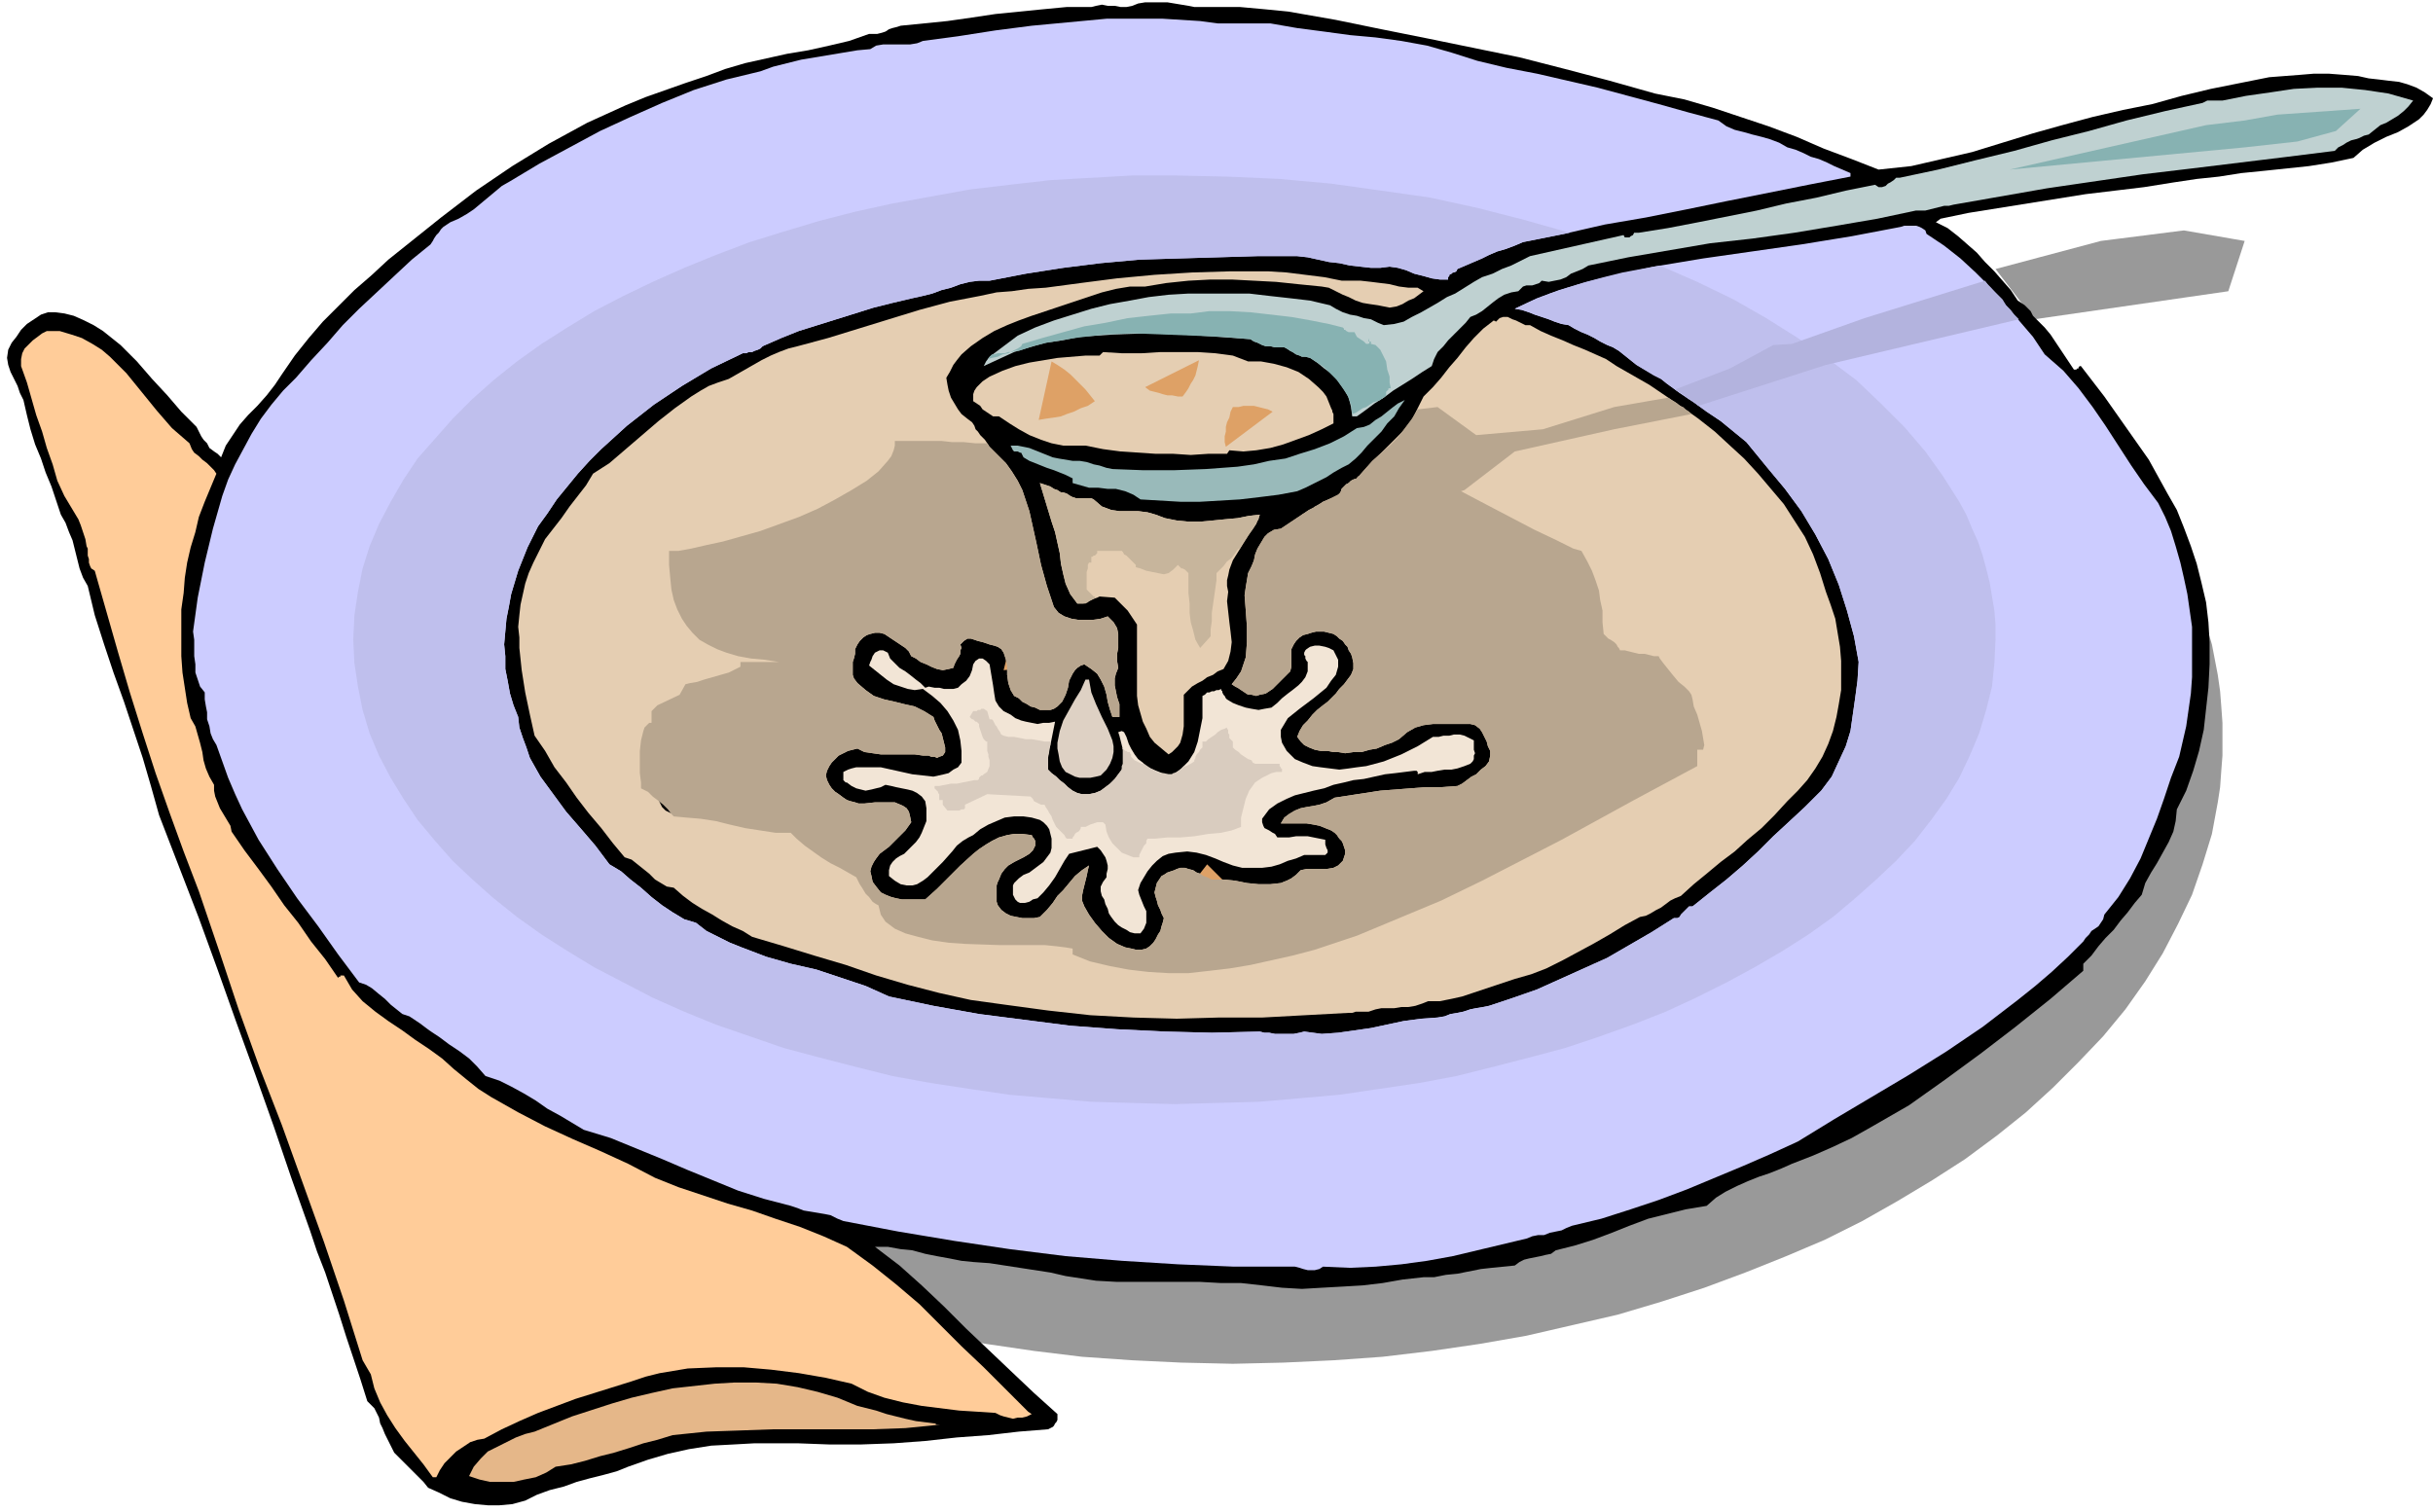 <svg xmlns="http://www.w3.org/2000/svg" width="6.929in" height="4.308in" fill-rule="evenodd" stroke-linecap="round" preserveAspectRatio="none" viewBox="0 0 2080 1293"><style>.pen1{stroke:none}.brush2{fill:#000}.brush6{fill:#e5ceb2}.brush8{fill:#f2e5d6}.brush12{fill:#e6e6e6}.brush13{fill:#7f7f7f}.brush14{fill:#ccb599}.brush15{fill:#d9ccbd}.brush16{fill:#87b2b2}.brush17{fill:#b8a68f}</style><path d="m1706 230 90-24 71-9 52 9-14 43-166 24-33-43zM1054 98h43l43 2 42 4 42 5 41 6 40 7 39 8 39 10 37 10 37 12 35 13 35 14 33 15 32 16 30 17 30 17 28 19 27 19 25 21 23 20 22 22 21 23 19 23 17 23 15 24 13 25 12 26 9 25 8 27 5 26 2 14 1 13 1 14v28l-1 13-1 14-2 13-5 27-8 26-9 26-12 25-13 25-15 24-17 24-19 23-21 22-22 22-23 21-25 20-27 20-28 18-30 18-30 17-32 16-33 14-35 14-35 13-37 12-37 11-39 9-39 9-40 7-41 6-42 5-42 3-43 2-43 1-44-1-42-2-43-3-41-5-41-6-40-7-40-9-38-9-38-11-36-12-35-13-35-14-33-14-32-16-31-17-29-18-28-18-27-20-25-20-24-21-22-22-20-22-19-23-17-24-15-24-13-25-12-25-9-26-8-26-5-27-2-13-1-14-1-13-1-14 1-14 1-14 1-13 2-14 5-26 8-27 9-25 12-26 13-25 15-24 17-23 19-23 20-23 22-22 24-20 25-21 27-19 28-19 29-17 31-17 32-16 33-15 35-14 35-13 36-12 38-10 38-10 40-8 40-7 41-6 41-5 43-4 42-2h44z" class="pen1" style="fill:#999"/><path d="m1102 10 40 7 39 8 40 8 39 8 39 8 39 10 38 10 39 11 25 5 24 7 24 8 24 8 24 9 23 10 24 9 23 9 28-3 26-6 26-6 26-8 26-8 25-7 26-7 26-6 25-5 25-7 25-6 25-5 25-5 26-2 12-1h13l13 1 12 1 9 2 9 1 8 1 9 1 7 2 8 3 7 4 7 5-2 5-3 5-3 4-4 4-9 6-9 5-10 4-10 5-10 6-8 7-19 4-19 3-19 2-19 2-20 2-19 3-19 2-20 3-25 4-25 3-25 3-25 4-25 4-25 4-25 4-24 5-4 3 10 5 9 7 8 7 8 7 7 8 8 8 7 8 7 8 2 3 2 3 2 3 3 2 3 2 3 3 2 2 2 4 5 5 5 5 5 6 4 6 4 6 4 6 4 6 4 6h2l1-1h1v-1l1-1h1l20 26 19 27 19 27 16 29 8 14 6 15 6 16 5 15 4 16 4 17 2 17 1 17v19l-1 20-2 18-2 18-4 18-5 17-6 17-8 16-1 10-2 9-4 9-5 9-5 9-5 8-5 9-3 10-6 7-6 8-6 7-6 8-7 7-6 7-6 8-7 7v6l-28 24-30 24-30 23-30 22-31 22-33 19-16 9-17 8-16 7-18 7-9 4-10 4-9 3-10 4-9 4-10 5-8 5-8 7-18 3-16 4-16 4-16 6-15 6-16 6-16 5-16 4-4 3-5 1-4 1-5 1-5 1-4 1-4 2-4 3-10 1-10 1-9 1-10 2-10 2-10 1-10 2h-9l-18 2-17 3-17 2-17 1-18 1-17 1-17-1-17-2-18-2h-17l-18-1h-71l-18-1-13-2-13-2-13-3-13-2-13-2-13-2-13-2-14-1-10-1-10-2-11-2-10-2-11-3-10-1-11-2h-11l21 16 19 17 19 18 19 19 19 18 20 19 19 18 20 18v5l-1 2-1 1-1 2-1 1-2 1-2 1-25 2-26 3-27 2-27 3-27 2-28 1h-27l-27-1h-37l-18 1-19 1-19 3-18 4-17 5-17 6-10 4-11 3-12 3-11 3-11 4-12 3-11 4-10 5-11 3-11 1h-10l-11-1-11-2-10-3-10-5-9-4-4-5-5-5-5-5-5-5-5-5-5-5-3-6-3-6-2-4-2-5-2-4-1-5-2-4-2-4-3-3-3-3-6-19-6-18-6-18-6-19-6-18-6-18-7-18-6-18-16-45-15-44-16-45-16-44-16-45-16-44-17-44-17-44-7-25-7-24-8-24-8-24-9-25-8-24-8-25-6-25-4-7-3-8-2-8-2-8-2-8-3-7-3-8-4-7-4-12-4-12-5-12-4-12-5-12-4-13-3-12-3-13-3-6-2-6-3-6-3-6-2-6-1-6 1-7 3-6 4-5 4-6 5-5 6-4 6-4 6-2h6l8 1 8 2 9 4 8 4 8 5 15 12 14 14 13 15 13 14 12 14 13 13 2 4 2 4 2 3 3 3 2 4 4 3 3 2 3 3 4-10 6-9 6-9 7-8 8-8 8-9 7-9 6-9 11-16 12-15 12-14 14-14 13-13 15-13 14-13 15-12 30-24 30-23 31-21 31-19 33-18 33-15 17-7 17-6 17-6 18-6 16-6 17-5 18-4 18-4 18-3 18-4 17-4 17-6h7l4-1 3-1 3-2 3-1 4-1 3-1 20-2 20-2 21-3 20-3 20-2 20-2 21-2h21l4-1 5-1 5 1h6l5 1h5l5-1 5-2 6-1h19l6 1 6 1 6 1 5 1h39l11 1 11 1 10 1 10 1z" class="pen1 brush2"/><path d="m162 379 2 5 2 3 4 3 3 3 4 3 3 3 3 3 2 3-5 12-5 12-5 13-3 13-4 13-3 13-2 13-1 13-2 14v40l1 14 2 13 2 13 3 13 4 7 2 7 2 7 2 8 1 7 2 7 3 7 4 7v5l1 5 2 5 2 5 3 5 3 5 3 5 1 5 11 16 12 16 11 15 11 16 12 15 11 16 12 15 11 16 1-1h1v-1h3l7 12 9 10 11 9 11 8 12 8 11 8 12 8 11 8 10 9 11 9 10 8 11 7 23 13 23 12 24 11 23 10 24 11 23 12 20 8 21 7 21 7 21 6 20 7 21 7 20 8 20 9 22 16 20 16 20 17 18 18 18 18 19 18 19 19 19 19 3 2-4 2-4 1h-4l-4 1-4-1-4-1-3-1-4-2-15-1-16-1-16-2-16-2-16-3-16-4-14-5-14-7-22-5-23-4-24-3-23-2h-24l-24 1-12 2-12 2-12 3-12 4-16 5-16 5-16 5-16 6-16 6-16 7-15 7-15 8-6 1-6 2-6 4-6 4-5 5-5 5-4 6-3 6h-3l-8-11-8-10-8-10-8-11-7-11-6-11-5-12-3-12-7-12-16-51-17-50-18-50-18-50-19-49-18-50-17-51-17-50-13-34-12-33-12-34-11-34-11-35-10-34-10-35-10-35-3-2-1-2-1-3v-3l-1-3v-6l-1-2-1-6-2-6-2-6-2-5-3-5-3-5-3-5-3-5-6-13-4-14-5-14-4-14-5-14-4-14-4-14-5-14v-6l1-5 2-4 3-3 4-4 4-3 4-3 4-2h11l10 3 9 3 9 5 8 5 7 6 7 7 7 7 13 16 13 16 13 15 15 13z" class="pen1" style="fill:#fc9"/><path d="m1086 20 23 4 23 3 22 3 22 2 22 3 22 4 21 6 22 7 25 6 26 5 26 6 26 6 26 7 26 7 25 7 26 7 7 5 7 3 8 2 7 2 8 2 7 2 8 3 7 4 7 2 7 3 6 3 7 2 7 3 6 3 7 3 7 3v3l-36 7-35 7-35 7-34 7-35 7-35 6-35 8-35 7-7 3-8 3-7 2-7 3-6 3-7 3-7 3-7 3-1 2-2 1h-1l-1 1-2 1v1l-1 1v2h-7l-7-1-7-2-8-2-7-3-7-2-7-1-8 1h-8l-9-1-9-1-9-2-9-1-9-2-9-2-9-1h-34l-34 1-34 1-33 1-33 3-32 4-32 5-31 6h-9l-8 1-8 2-8 3-8 2-8 3-8 2-9 2-17 4-16 4-16 5-16 5-16 5-16 5-15 6-16 7-2 2-2 1-3 1-2 1h-3l-2 1h-3l-2 1-25 12-25 15-24 16-23 18-11 10-11 10-10 10-10 11-9 11-9 11-8 12-8 11-9 18-8 20-3 10-3 10-2 11-2 10-1 11-1 11 1 10v11l2 10 2 11 3 10 4 10 1 9 3 9 3 8 3 9 9 16 11 15 11 15 13 15 12 14 12 16 10 6 8 7 9 7 9 8 9 7 9 6 10 6 10 3 9 7 10 5 10 5 10 4 21 8 21 6 22 5 21 7 21 7 20 9 38 8 39 7 39 5 39 5 40 3 41 2 40 1 41-1 4 1h4l5 1h16l5-1 4-1 15 2 14-1 14-2 14-2 14-3 14-3 15-2 14-1 6-1 5-2 6-1 5-1 6-2 5-1 6-1 5-1 21-7 20-7 20-9 20-9 20-9 19-11 19-11 19-12h3l2-1 1-2 2-2 2-2 1-1 2-2h3l15-12 14-11 14-12 13-12 13-13 13-12 14-13 14-14 9-12 6-13 6-13 4-13 2-14 2-14 2-15 1-16-4-22-6-22-7-22-9-22-11-21-12-20-14-19-15-18-9-11-9-11-11-9-11-9-12-8-11-8-12-8-11-8-5-4-6-3-5-3-5-3-5-3-5-4-5-4-5-4-5-3-5-2-6-3-5-3-6-3-5-2-6-3-5-3-6-1-6-2-5-2-6-2-6-2-5-2-6-2-6-1 19-9 19-7 20-6 20-5 41-9 42-7 42-6 42-6 43-7 42-8 3-1h10l3 1 2 1 3 2 1 3 15 10 14 11 13 12 13 13 12 14 12 14 12 14 10 15 16 14 13 15 12 16 11 16 11 17 11 17 11 16 12 16 6 12 5 12 4 13 4 14 3 13 3 14 2 14 2 14v43l-1 14-2 14-2 14-3 13-3 13-7 18-6 18-6 17-7 17-7 17-9 17-10 16-12 15-1 4-2 3-2 3-3 2-3 2-2 3-3 3-2 3-13 13-14 13-14 12-15 12-30 23-31 21-32 20-32 19-32 19-31 19-24 11-23 10-24 10-24 10-24 9-24 8-25 8-25 6-5 2-4 2-5 1-5 1-5 2h-5l-5 1-5 2-21 5-21 5-21 5-22 4-22 3-22 2-22 1-23-1-3 2-4 1h-6l-4-1-3-1-4-1h-52l-48-2-48-3-48-4-48-6-47-7-48-8-47-9-5-2-6-3-5-1-6-1-6-1-6-1-5-2-6-2-23-6-22-7-22-9-22-9-21-9-22-9-22-9-23-7-10-6-10-6-11-6-10-7-10-6-11-6-10-5-12-4-7-8-7-7-8-6-9-6-8-6-9-6-8-6-9-6-6-2-5-4-5-4-5-5-5-4-6-5-5-3-6-2-18-24-17-24-18-24-17-25-16-25-14-26-6-13-6-14-5-14-5-14-3-5-2-5-1-6-2-6v-6l-1-5-1-6v-6l-4-5-2-6-2-6v-7l-1-7v-14l-1-7 4-29 6-30 7-29 8-28 5-14 6-13 7-13 7-13 8-13 9-12 10-12 11-11 13-15 14-15 13-15 14-14 15-14 15-14 15-14 16-13 2-3 1-2 2-3 2-2 2-3 2-2 3-2 3-2 7-3 7-4 6-4 6-5 6-5 6-5 6-5 7-4 25-15 26-14 26-14 26-12 27-12 27-11 28-9 29-7 11-4 12-3 12-3 12-2 12-2 12-2 12-2 11-1 5-3 6-1h23l6-1 5-2 30-4 32-5 31-4 32-3 32-3h48l16 1 16 1 15 2h45z" class="pen1" style="fill:#ccf"/><path d="m2063 86-4 5-4 4-5 4-5 3-5 3-5 2-5 4-5 4-4 1-4 2-3 1-4 1-4 2-3 2-4 2-3 3-40 5-41 5-41 5-42 5-41 6-41 6-40 7-40 7-4 1h-4l-4 1-4 1-4 1-4 1h-8l-33 7-35 6-36 6-36 5-36 4-35 6-35 6-34 7-5 3-5 2-5 2-4 3-5 2-5 1-5 1-6-1-2 2-3 1-3 1h-5l-3 1-2 2-2 2-6 1-6 2-5 3-4 3-5 4-5 4-5 3-5 2-4 5-5 5-5 5-5 5-4 5-5 5-3 6-2 6-8 5-9 6-8 5-8 5-8 6-8 5-8 6-7 5h-4l-1-8-2-8-4-7-5-7-5-6-7-5-6-5-6-4-4-1h-3l-2-1-3-1-3-2-2-1-3-2-2-1h-8l-4-1h-4l-3-1-4-2-3-1-3-2-28-2-30-2-29-1-30 1-15 1-14 1-15 3-14 2-14 4-13 4-13 6-13 6 2-4 3-4 4-3 4-3 4-3 4-3 4-3 4-3 15-7 16-6 16-5 16-5 16-4 17-3 16-3 17-2 17-1h52l17 2 18 2 17 2 17 4 5 3 6 3 6 2 6 1 6 2 6 1 6 3 5 2 9-1 8-2 7-4 8-4 7-4 7-4 8-5 7-3 8-5 8-5 7-4 9-3 8-4 8-3 8-4 8-4 80-18 1 2h4l1-1 2-1 1-2h4l25-4 26-5 25-5 25-5 25-6 26-5 25-6 25-5 3 2h3l3-1 2-2 2-1 3-2 2-2h3l33-7 32-8 33-8 32-9 32-8 32-9 33-8 32-7 2-1 2-1h13l20-4 21-3 20-3 20-1h21l20 2 20 3 21 6z" class="pen1" style="fill:#bfd1d1"/><path d="m1212 246 5 3-4 3-4 3-5 2-5 3-5 2-6 1-5-1-5-1-7-1-6-1-6-2-6-3-5-2-6-3-6-3-6-1-20-2-19-2-19-1-19-1h-18l-19 1-19 2-18 3h-13l-12 2-12 3-12 4-12 4-12 4-12 4-12 4-11 4-10 4-11 5-10 6-10 7-8 7-4 5-3 4-3 6-3 5 1 6 1 5 2 6 3 5 3 5 3 4 5 4 4 3 2 3 1 3 2 2 2 3 2 2 2 2 2 3 2 3 7 7 7 7 5 7 5 8 4 8 3 9 3 9 2 9 4 18 4 19 5 18 6 18 4 5 5 3 6 2 6 1h12l7-1 6-2 5 5 3 5 1 5v12l-1 5v6l1 6-2 5-1 4v6l1 5 1 5 2 6v11h-6l-2-6-2-7-1-6-2-7-3-6-3-5-5-4-6-4-3 1-3 2-2 2-2 3-3 6-1 6-2 6-3 6-2 2-2 2-3 2-3 1h-9l-4-2-4-1-3-2-4-2-3-3-4-2-3-5-2-6-1-7v-7l-1-6-2-6-2-3-3-2-3-1-4-1-3-1-3-1-4-1-3-1-3-1h-3l-3 2-3 3 1 3-1 2v3l-1 2-2 3-1 2-1 2-1 3-4 1-5 1-5-1-5-2-4-2-5-2-4-3-4-2-2-4-3-3-3-2-3-2-3-2-3-2-3-2-3-2-4-1h-4l-4 1-3 1-3 2-3 3-2 3-2 4v4l-1 4-1 3v11l1 3 3 4 7 6 7 5 9 3 9 2 8 2 9 2 8 4 8 5 1 3 2 4 2 4 2 3 1 4 1 4 1 4v4l-2 3-3 1-2 1-2-1h-3l-2-1h-5l-7-1h-29l-7-1-7-1-6-3-4 1-4 1-4 2-4 2-3 3-3 3-2 3-2 4-1 4 1 4 2 4 2 3 3 3 3 2 4 3 3 2 3 1 4 1 3 1h5l9-1h17l7 3 3 2 2 3 1 4 1 5-5 7-7 7-7 7-8 6-3 4-2 3-2 4-1 4 1 4 1 5 3 4 4 5 4 2 5 2 4 1 5 1h20l10-9 10-10 10-10 11-10 5-4 6-4 5-3 6-3 7-2 6-1h7l8 1 1 2 1 1 1 2v4l-1 2-1 2-3 3-5 3-4 2-4 2-5 3-3 3-3 4-2 5-1 2-1 3v14l1 3 3 4 4 3 4 2 5 1 5 1h10l5-1 6-6 5-6 4-6 5-5 5-6 5-6 6-5 6-4-1 4-1 5-1 4-1 4-1 4-1 5v4l2 5 4 7 5 7 6 7 6 6 7 5 7 3 5 1 4 1h5l4-1 3-2 3-3 2-3 2-4 2-3 1-4 1-3 1-4-2-4-1-3-2-4-1-4-1-3-1-4 1-4 1-4 2-3 2-3 2-1 3-2 3-1 3-1 2-1 3-1h4l3 1 4 1 3 2 3 1 3 2 3 1 4 2h10l10 1 10 2 10 1h10l9-1 5-2 4-2 4-3 4-4 5-1h17l6-1 4-2 2-2 2-2 1-3 1-3v-3l-1-3-1-3-1-2-2-2-2-3-2-2-3-2-5-2-5-2-5-1-6-1h-22l3-5 4-3 5-3 5-2 5-1 6-1 5-1 6-2 7-4 13-2 13-2 13-2 13-1 13-1 13-1h13l14-1 4-2 4-3 4-3 4-2 4-4 4-3 3-4 1-5v-4l-2-4-1-4-2-4-2-4-2-3-4-3-4-1h-32l-8 1-7 2-7 4-7 6-6 3-6 2-7 3-6 1-7 2h-7l-7 1-6-1h-4l-5-1h-6l-5-1-5-2-4-2-3-3-3-4 2-5 3-5 4-4 4-5 4-4 5-4 4-3 3-3 4-4 3-4 4-4 3-4 3-4 2-5v-5l-1-5-1-3-2-3-1-3-2-2-2-3-3-2-2-2-3-2-4-1-4-1h-7l-4 1-3 1-4 1-3 2-3 3-2 3-2 4v15l-1 4-3 3-3 3-3 3-3 3-3 3-3 2-3 2-5 1-3 1-4-1h-3l-3-2-3-2-3-2-2-1-3-2 4-5 4-6 2-6 2-6 1-13v-13l-1-14-1-13 1-7 1-6 1-6 3-6 2-5 1-5 2-5 3-5 3-5 3-3 5-3 6-1 6-4 6-4 6-4 6-4 6-3 6-4 7-3 6-3 2-2 1-3 2-2 2-2 2-1 2-2 2-1 3-1 8-9 8-8 8-8 8-8 8-8 7-9 5-10 5-10 8-8 7-8 7-9 7-8 7-9 7-8 8-8 9-7 2 1 3-3 3-1h4l4 2 3 1 4 2 4 2h4l9 5 9 4 10 4 9 4 10 4 9 4 9 4 9 6 28 16 28 19 14 10 14 11 13 12 12 11 12 13 11 13 11 13 9 14 9 14 7 15 6 16 5 16 4 11 4 12 2 12 2 12 1 12v25l-2 12-2 11-3 12-4 11-5 11-6 10-7 10-8 9-9 9-11 12-11 11-12 10-11 10-12 9-12 10-11 9-11 10-5 2-4 2-4 3-4 3-4 2-5 3-4 2-5 1-13 7-13 8-14 8-13 7-13 7-14 7-13 5-14 4-9 3-9 3-9 3-9 3-9 3-9 2-10 2h-10l-5 2-6 2-6 1h-6l-6 1h-11l-5 1-3 1-3 1h-11l-3 1h-3l-37 2-37 2h-37l-36 1-37-1-37-2-36-4-37-5-29-4-27-6-27-7-27-8-26-9-27-8-26-8-27-8-8-5-9-4-9-5-8-5-9-5-8-5-8-6-8-7-6-1-5-3-5-3-5-5-5-4-5-4-5-4-6-2-10-12-10-13-11-13-10-13-9-13-10-13-8-14-9-13-4-18-4-19-3-19-2-19v-9l-1-9 1-10 1-9 2-9 2-9 3-9 4-9 5-10 5-10 7-9 7-9 7-10 7-9 7-9 6-10 14-9 14-12 14-12 14-12 14-11 14-10 8-5 7-4 8-3 9-3 7-4 7-4 7-4 7-4 8-4 7-3 8-3 8-2 26-7 26-8 26-8 26-8 26-7 26-5 14-3 13-1 14-2 15-1 30-4 31-4 32-3 32-2 33-1h32l16 1 16 2 16 2 15 3h16l9 1 8 1 8 1 8 2 8 1h8z" class="pen1 brush6"/><path d="M1067 309h11l11 2 11 3 10 4 9 6 8 7 4 4 3 4 2 5 2 5 1 2v1l1 2v8l-10 5-11 5-11 4-11 4-11 3-12 2-11 1-12-1-2 3h-16l-15 1-15-1h-15l-15-1-15-1-15-2-15-3h-19l-10-2-9-3-10-4-9-5-8-5-9-6h-5l-3-2-3-2-3-2-2-3-3-2-3-2v-6l1-3 2-3 2-2 3-3 3-2 3-2 11-5 11-4 12-3 12-2 12-2 12-1 12-1h12l3-3 16 1h17l16-1h32l15 1 15 2 13 5z" class="pen1 brush6"/><path d="m1159 392-6 5-6 3-7 4-6 4-6 3-6 3-6 3-7 3-16 3-16 2-17 2-17 1-17 1h-17l-17-1-17-1-6-4-7-3-8-2h-7l-8-1h-8l-7-2-7-2v-4l-6-3-5-2-5-2-6-2-5-2-5-2-5-2-5-3-1-2-1-2h-1l-2-1h-3l-1-1-1-2-1-2h6l5 1 5 1 5 2 5 2 5 2 5 2 5 1 6 1 6 1h6l6 1 6 2 5 1 6 2 5 1 26 1h27l27-1 27-2 14-2 13-3 14-2 12-4 13-4 13-5 12-6 11-7 6-1 5-2 5-4 5-3 5-4 5-4 4-3 6-3-5 7-4 7-6 6-5 7-6 6-6 6-5 6-5 5z" class="pen1" style="fill:#99baba"/><path d="m912 422 3 2 2 1 3 1h13l2 1 7 6 8 3 7 1h16l8 1 7 2 8 3 10 2 10 1h10l11-1 10-1 11-1 10-2 9-1-3 8-5 7-5 8-5 8-5 8-3 8-1 5-1 4v5l1 5-1 8 1 9 1 9 1 8 1 9-1 8-2 8-4 7-5 2-4 3-5 2-4 3-4 2-5 3-3 3-4 4v27l-1 7-2 7-2 3-2 2-3 3-3 2-6-5-6-5-4-5-3-7-3-6-2-7-2-7-1-8v-61l-2-3-2-3-2-3-2-3-3-3-2-2-3-3-3-3-13-1-2 1-3 1-2 1-2 1-2 1-3 1h-5l-6-8-4-9-2-8-2-9-1-9-2-9-2-9-3-9-10-33 3 1 3 1 3 1 3 2 3 1 3 2h2l3 1z" class="pen1 brush6"/><path d="m1299 558-2 7-3 7-4 5-5 4-5 3-6 3-6 2-7 2-13 3-14 4-6 2-6 3-6 4-5 4h-4l-2-1-2-2-1-3-1-2-1-3-2-2-2-1 3-10 5-9 5-8 7-7 8-6 9-6 8-5 9-6 20-4 4 2 4 2 4 2 5 2 4 3 3 3 3 3 2 5z" class="pen1 brush2"/><path d="m1289 562-3 5-4 4-5 3-4 3-10 4-11 3-10 2-11 2-11 4-9 5-1-3v-3l1-3 1-3 2-3 3-3 2-3 2-2 5-5 6-5 6-5 6-4 7-4 7-2 7-1 8 1 2 1 3 1 3 1 2 1 2 2 2 2 1 2 1 3zm-145 2v6l-2 7-4 5-4 6-11 9-12 9-5 4-5 4-3 5-3 5v6l1 5 4 7 7 7 7 3 8 3 7 1 8 1 8 1 8-1 7-1 8-1 15-4 15-6 14-7 13-8h5l4-1h5l4-1h5l4 1 4 2 4 2v8l1 3-1 2v3l-1 2-2 2-5 2-6 2-5 1h-6l-6 1-5 1h-6l-6 2v-2l-1-1h-2l-8 1-8 1-9 1-9 2-9 2-9 1-8 2-9 2-8 3-9 2-8 2-8 2-7 3-8 4-7 5-6 8v3l1 3 1 2 2 1 2 1 3 2 2 1 2 3h10l6-1h10l5 1 5 1 5 1v4l1 3 1 2v2l-1 1-1 1h-18l-7 3-7 2-7 3-7 2-8 1h-17l-8-2-8-3-7-3-8-3-8-2-8-1-10 1-6 1-5 2-5 4-4 4-4 5-3 5-3 5-2 6 1 4 2 5 2 5 2 4v10l-2 5-3 4h-5l-4-1-3-2-4-2-3-2-3-3-3-4-2-3-1-4-2-4-1-4-2-3-1-4v-4l2-4 3-4v-3l1-4v-3l-1-4-1-3-2-3-2-3-3-3-24 6-4 6-4 7-4 7-5 7-5 6-5 5-4 1-3 2-4 1h-4l-2-1-2-2-1-2-1-2v-8l1-2 4-4 4-3 5-2 4-3 4-3 4-3 3-4 3-4 1-4v-8l-1-4-1-4-2-3-3-3-3-2-7-2-7-1h-8l-8 1-7 3-7 3-7 4-6 5-4 2-5 3-5 4-4 5-8 9-9 9-4 4-4 3-5 3-4 1h-5l-5-1-5-3-5-4v-5l1-4 2-3 3-3 3-2 4-2 3-3 3-3 4-4 3-4 2-4 2-5 2-5v-11l-1-6-3-4-4-3-4-2-4-1-5-1-5-1-4-1-5-1-4 2-4 1-4 1-5 1-4-1-4-1-4-2-4-3h-1l-1-1-1-1v-7l4-2 3-1 4-1h21l9 2 9 2 9 2 9 1 9 1 9-2 4-1 4-3 4-2 3-4v-10l-1-9-2-9-4-8-5-8-6-7-7-6-8-6-7 1-6-1-6-2-6-2-6-4-5-4-5-4-5-4 1-3 1-2 1-3 2-3 2-1 2-1h3l4 2 2 5 4 4 4 4 5 3 4 3 5 4 4 3 4 4 3-1 5 1h4l4 1h8l4-1 3-3 4-3 3-4 2-5 1-5 2-3 3-2h3l3 2 3 3 1 6 1 6 1 6 1 7 1 6 3 5 4 4 6 3 4 3 5 2 4 1 5 1 5 1 5-1h5l5-1-1 5-1 5-1 5-1 5-1 5-1 6v10l3 3 4 3 3 3 4 3 3 3 4 3 4 2 4 1h6l5-1 5-2 4-3 4-3 4-4 3-4 3-4 1-4v-13l-1-4-1-4-1-4-1-3 3-1 2 1 1 2 1 2 1 3 1 3 1 2 1 2 3 5 3 4 4 3 4 4 5 2 5 2 5 2h6l4-2 4-3 3-3 3-3 5-8 3-9 2-10 2-10v-19l2-1 2-2h2l2-1h2l2-1h2l2-1v1l1 1v1l1 2 1 1 1 2 1 1 5 3 5 2 6 2 5 1 6 1 5-1 6-1 5-4 4-4 5-4 4-3 5-4 3-3 3-4 2-5v-8l-1-1-1-2v-2l-1-1v-2l1-2 1-1 3-2 4-1h4l5 1 3 1 4 2 2 4 2 4z" class="pen1 brush8"/><path d="m931 581 2 11 4 10 5 11 5 10 2 5 2 5 1 5v5l-1 5-2 5-3 5-5 5-4 1-5 1h-9l-4-1-4-2-4-2-3-4-2-5-1-6-1-5v-5l2-10 3-9 5-9 5-9 5-8 4-9h3z" class="pen1" style="fill:#ded1c4"/><path d="m1419 643 1 3v3l-1 3-1 3-2 3-2 2-3 2-3 1-34 3-10-4-10-5-10-5-10-4-11-4-11-2-11-1-12 1 2-3 2-4 1-4 2-4 2-3 3-3 4-3 4-1 11-2 10-1 11-2h22l10 2 11 2 9 4 5 1 4 2 4 2 4 3 3 3 3 3 2 4 1 5z" class="pen1 brush2"/><path d="m1405 647-5 3-5 2-6 1h-11l-6-2-5-1-6-3-3-2-4-2-4-2-5-2-4-1-5-2-4-2-4-2-16-2 10-4 10-2 11-1h11l11 2 11 3 10 3 10 5 9 11z" class="pen1 brush8"/><path d="m686 653 1 4v4l-1 2-2 2-3 2-3 2-3 1-3 1-8 1-9 1-9 1-9 1-8 1-9 2-8 2-8 4-4 2-3 3-4 2-3 2-4 2-4 1h-4l-5-1-4-2-3-3-2-4-2-4v-17l4-8 4-7 5-6 6-4 6-3 7-2 7-2 8-1 15 1 16 1 15 1 15 1 3 2 2 1 2 2 3 2 2 2 1 3 2 2 1 3z" class="pen1 brush2"/><path d="M670 656v3l-1 2h-1l-2 1h-2l-1 1h-1l-12 1-11 1-10 2-11 2-11 2-10 3-10 4-9 6h-3l-1-1-1-1-1-2v-3l-1-2-1-2 1-4 1-4 1-4 2-3 3-3 3-4 3-3 4-2 11-2 11-1 11-2 11-1 11 1 10 3 5 2 4 2 4 4 4 4z" class="pen1 brush8"/><path d="M799 1217h1v1h4l-30 3-28 1h-85l-28 1-29 1-29 3-13 4-12 3-12 4-13 4-12 3-13 4-12 3-13 2-8 5-9 4-10 2-9 2h-20l-9-2-9-3 4-8 6-7 6-6 8-4 8-4 8-4 8-3 8-2 32-13 34-11 17-5 17-4 18-4 18-2 18-2 17-1h18l18 1 18 3 17 4 17 5 17 7 8 2 8 2 9 3 8 2 8 2 9 2 8 1 8 1z" class="pen1" style="fill:#e5b789"/><path d="m639 489 4-4 4-4 4-4 4-4 4-4 5-4 4-3 5-3 2-1 3-1 3-1 2-1 3-1h3l3-1 2-1h1l-3 9-3 7-3 8-3 7-4 6-4 7-5 7-5 7-26-21zm136 21-1-8-1-8-1-7v-16l1-8 1-8 1-8 7 5 6 4 7 5 5 5 6 5 5 6 6 5 5 7-47 21zm383-36 3 1 6 1 6 2 8 2 7 2 6 3 4 3 2 2-3 5-3 5-4 5-4 5-4 4-4 3-5 4-5 3-10-50zm112-25 7 6 6 6 6 7 6 6 5 7 5 8 5 7 4 8-9 1-9 1-9-1-9-1-8-2-9-3-8-3-9-3 26-44zM858 573l2-8 1-7 2-7 3-7 3-6 3-7 3-6 4-7 5 6 5 6 4 6 4 6 3 6 3 6 3 7 3 7-51 5zm-147 62-7-5-6-5-6-6-5-6-6-6-5-6-5-6-5-7-1-1-1-1h-1v-1h-2v-1l4-1 3-2 4-1h15l11 1 10 2 11 3 9 2 7 2-24 45zm337-253-1-4v-5l1-4v-4l1-4 2-4 1-5 2-4h5l4-1h9l4 1 4 1 4 1 4 2-40 30zm-149-73 5 3 6 4 5 4 4 4 5 5 4 4 4 5 4 5-6 4-6 2-6 3-6 2-5 2-6 1-7 1-6 1 11-50zm126-1-1 5-1 4-1 4-2 4-2 3-2 4-2 3-3 4h-4l-5-1h-4l-4-1-3-1-4-1-4-1-4-3 46-23zm177 377 4 4 3 4 2 4 2 5 2 5 2 4 1 5 1 6-5 2-5 2-4 1-5 2-5 1h-15l22-45zm-170 54 6 6 6 6 6 6 5 7 5 6 5 7 4 8 4 7v1l-10 1h-18l-9-2-9-2-9-3-9-3-9-4 32-41z" class="pen1" style="fill:#dea166"/><path d="m574 684 2-3 3-4 4-5 4-4 4-4 4-3 4-2 3-1 5-5h23l8 1h7l8 1 8 1 8 2v7l-3 2-6 2-8 2-10 2-11 2-12 2-10 1-9 1h-7l-1 1-1 1-1 1v1h-1v1l-1 1v1h-1l-1 1h-1l-1 1h-3l-1-1-1-1-2-1h-1l-2-1z" class="pen1 brush12"/><path d="m574 684 2-3 3-4 4-5 4-4 4-4 4-3 4-2 3-1 5-5h23l8 1h7l8 1 8 1 8 2v7l-3 2-6 2-8 2-10 2-11 2-12 2-10 1-9 1h-7l-1 1-1 1-1 1v1h-1v1l-1 1v1h-1l-1 1h-1l-1 1h-3l-1-1-1-1-2-1h-1l-2-1z" class="pen1 brush13"/><path d="m574 684 2-3 3-4 4-5 4-4 4-4 4-3 4-2 3-1 5-5h23l8 1h7l8 1 8 1 8 2v7l-3 2-6 2-8 2-10 2-11 2-12 2-10 1-9 1h-7l-1 1-1 1-1 1v1h-1v1l-1 1v1h-1l-1 1h-1l-1 1h-3l-1-1-1-1-2-1h-1l-2-1z" class="pen1 brush2"/><path d="m574 684 2-3 3-4 4-5 4-4 4-4 4-3 4-2 3-1 5-5h23l8 1h7l8 1 8 1 8 2v7l-3 2-6 2-8 2-10 2-11 2-12 2-10 1-9 1h-7l-1 1-1 1-1 1v1h-1v1l-1 1v1h-1l-1 1h-1l-1 1h-3l-1-1-1-1-2-1h-1l-2-1z" class="pen1 brush14"/><path d="m574 684 2-3 3-4 4-5 4-4 4-4 4-3 4-2 3-1 5-5h23l8 1h7l8 1 8 1 8 2v7l-3 2-6 2-8 2-10 2-11 2-12 2-10 1-9 1h-7l-1 1-1 1-1 1v1h-1v1l-1 1v1h-1l-1 1h-1l-1 1h-3l-1-1-1-1-2-1h-1l-2-1z" class="pen1 brush2"/><path d="M669 661h-1l-1 1h-3l-1 1h-1l-12 1-11 1-10 2-11 2-11 2-10 3-10 4-9 6h-3v-1h-1l3-3 3-4 3-4 4-4 4-4 4-3 4-2 3-1 5-5h23l8 1h7l8 1 8 1 8 2v3z" class="pen1 brush15"/><path d="m1321 629 6 2 8 2 8 4 9 4 9 4 9 2 4 1h4l3-1 4-1v-2l1-1h2l2 1 2 1 2 1 2 1 2 1h1v12h-9l-9-2-8-2-9-4-8-4-7-5-7-5-7-6h-3l-2-1h-6l-1-1h-2v-1z" class="pen1 brush12"/><path d="m1321 629 6 2 8 2 8 4 9 4 9 4 9 2 4 1h4l3-1 4-1v-2l1-1h2l2 1 2 1 2 1 2 1 2 1h1v12h-9l-9-2-8-2-9-4-8-4-7-5-7-5-7-6h-3l-2-1h-6l-1-1h-2v-1z" class="pen1 brush13"/><path d="m1321 629 6 2 8 2 8 4 9 4 9 4 9 2 4 1h4l3-1 4-1v-2l1-1h2l2 1 2 1 2 1 2 1 2 1h1v12h-9l-9-2-8-2-9-4-8-4-7-5-7-5-7-6h-3l-2-1h-6l-1-1h-2v-1z" class="pen1 brush2"/><path d="m1321 629 6 2 8 2 8 4 9 4 9 4 9 2 4 1h4l3-1 4-1v-2l1-1h2l2 1 2 1 2 1 2 1 2 1h1v12h-9l-9-2-8-2-9-4-8-4-7-5-7-5-7-6h-3l-2-1h-6l-1-1h-2v-1z" class="pen1 brush14"/><path d="m1321 629 6 2 8 2 8 4 9 4 9 4 9 2 4 1h4l3-1 4-1v-2l1-1h2l2 1 2 1 2 1 2 1 2 1h1v12h-9l-9-2-8-2-9-4-8-4-7-5-7-5-7-6h-3l-2-1h-6l-1-1h-2v-1z" class="pen1 brush2"/><path d="m1399 650-5 2-4 1h-10l-4-1-5-1-5-2-5-2-2-1-2-2-2-1-3-1-2-1-3-1-2-1-3-1-1-1-1-1h-1l-1-1v-1l-1-1h-1l-1-1h-3l-2-1h-6l-1-1h-2v-1l6 2 8 2 8 4 9 4 9 4 9 2 4 1h4l3-1 4-1v-2l1-1h2l2 1 2 1 2 1 2 1 2 1h1v2z" class="pen1 brush15"/><path d="m1219 594 4-2 6-3 6-4 7-5 7-5 6-4 5-4 2-4h3v-1h1l1-1h2v-2l1-1v-2l1-1v-4h-1l-1-1-1-1-1-1-1-2-1-2-1-1v-1h-2v1l2 2 3 2 5 3 4 4 4 4 3 5h3v5l-6 5-7 3-7 3-8 3-7 3-7 3-7 4-6 4h-2l-1 1h-5l-1-1-2-1-1-1z" class="pen1 brush12"/><path d="m1219 594 4-2 6-3 6-4 7-5 7-5 6-4 5-4 2-4h3v-1h1l1-1h2v-2l1-1v-2l1-1v-4h-1l-1-1-1-1-1-1-1-2-1-2-1-1v-1h-2v1l2 2 3 2 5 3 4 4 4 4 3 5h3v5l-6 5-7 3-7 3-8 3-7 3-7 3-7 4-6 4h-2l-1 1h-5l-1-1-2-1-1-1z" class="pen1 brush13"/><path d="m1219 594 4-2 6-3 6-4 7-5 7-5 6-4 5-4 2-4h3v-1h1l1-1h2v-2l1-1v-2l1-1v-4h-1l-1-1-1-1-1-1-1-2-1-2-1-1v-1h-2v1l2 2 3 2 5 3 4 4 4 4 3 5h3v5l-6 5-7 3-7 3-8 3-7 3-7 3-7 4-6 4h-2l-1 1h-5l-1-1-2-1-1-1z" class="pen1 brush2"/><path d="m1219 594 4-2 6-3 6-4 7-5 7-5 6-4 5-4 2-4h3v-1h1l1-1h2v-2l1-1v-2l1-1v-4h-1l-1-1-1-1-1-1-1-2-1-2-1-1v-1h-2v1l2 2 3 2 5 3 4 4 4 4 3 5h3v5l-6 5-7 3-7 3-8 3-7 3-7 3-7 4-6 4h-2l-1 1h-5l-1-1-2-1-1-1z" class="pen1 brush14"/><path d="m1219 594 4-2 6-3 6-4 7-5 7-5 6-4 5-4 2-4h3v-1h1l1-1h2v-2l1-1v-2l1-1v-4h-1l-1-1-1-1-1-1-1-2-1-2-1-1v-1h-2v1l2 2 3 2 5 3 4 4 4 4 3 5h3v5l-6 5-7 3-7 3-8 3-7 3-7 3-7 4-6 4h-2l-1 1h-5l-1-1-2-1-1-1z" class="pen1 brush2"/><path d="m1286 567-2 1-1 2-2 1-1 1-2 1-1 1-2 1-2 1-1 1-2 1h-1l-2 1-2 1h-1l-2 1h-1l-4 1-4 1-4 1-4 1-4 1-4 1-4 1-4 1 5-3 5-4 6-3 5-4 4-3 4-4 2-2 2-3h3v-1h1l1-1h2v-2l1-1v-2l1-1v-4h-1l-1-1-1-1-1-1h2l2 2 2 1 2 2 2 2 1 2 2 2 2 2 1 2h3v4z" class="pen1 brush15"/><path d="m1718 145 168-38 33-4 28-5 71-5-21 19-33 9-45 5-201 19z" class="pen1 brush16"/><path d="m666 566-13-2-11-1-11-2-10-3-8-3-8-4-7-4-6-6-5-6-4-6-4-8-3-8-2-9-1-10-1-11v-12h8l11-2 13-3 14-3 32-9 33-12 16-7 15-8 14-8 13-8 10-8 8-9 3-4 2-5 1-4v-4h40l9 1h10l10 1h10v1h1v1l1 1 7 7 7 7 5 7 5 8 4 8 3 9 3 9 2 9 4 18 4 19 5 18 6 18 4 5 5 3 6 2 6 1h12l7-1 6-2 5 5 3 5 1 5v12l-1 5v6l1 6-2 5-1 4v6l1 5 1 5 2 6v11h-6l-2-6-2-7-1-6-2-7-3-6-3-5-5-4-6-4-3 1-3 2-2 2-2 3-3 6-1 6-2 6-3 6-2 2-2 2-3 2-3 1h-9l-4-2-4-1-3-2-4-2-3-3-4-2-3-5-2-6-1-7v-7l-1-6-2-6-2-3-3-2-3-1-4-1-3-1-3-1-4-1-3-1-3-1h-3l-3 2-3 3 1 3-1 2v3l-1 2-2 3-1 2-1 2-1 3-4 1-5 1-5-1-5-2-4-2-5-2-4-3-4-2-2-4-3-3-3-2-3-2-3-2-3-2-3-2-3-2-4-1h-4l-4 1-3 1-3 2-3 3-2 3-2 4v4l-1 4-1 3v11l1 3 3 4 7 6 7 5 9 3 9 2 8 2 9 2 8 4 8 5 1 3 2 4 2 4 2 3 1 4 1 4 1 4v4l-2 3-3 1-2 1-2-1h-3l-2-1h-5l-7-1h-29l-7-1-7-1-6-3-4 1-4 1-4 2-4 2-3 3-3 3-2 3-2 4-1 4 1 4 2 4 2 3 3 3 3 2 4 3 3 2 3 1 4 1 3 1h5l9-1h17l7 3 3 2 2 3 1 4 1 5-5 7-7 7-7 7-8 6-3 4-2 3-2 4-1 4 1 4 1 5 3 4 4 5 4 2 5 2 4 1 5 1h20l10-9 10-10 10-10 11-10 5-4 6-4 5-3 6-3 7-2 6-1h7l8 1 1 2 1 1 1 2v4l-1 2-1 2-3 3-5 3-4 2-4 2-5 3-3 3-3 4-2 5-1 2-1 3v14l1 3 3 4 4 3 4 2 5 1 5 1h10l5-1 6-6 5-6 4-6 5-5 5-6 5-6 6-5 6-4-1 4-1 5-1 4-1 4-1 4-1 5v4l2 5 4 7 5 7 6 7 6 6 7 5 7 3 5 1 4 1h5l4-1 3-2 3-3 2-3 2-4 2-3 1-4 1-3 1-4-2-4-1-3-2-4-1-4-1-3-1-4 1-4 1-4 2-3 2-3 2-1 3-2 3-1 3-1 2-1 3-1h4l3 1 4 1 3 2 3 1 3 2 3 1 4 2h10l10 1 10 2 10 1h10l9-1 5-2 4-2 4-3 4-4 5-1h17l6-1 4-2 2-2 2-2 1-3 1-3v-3l-1-3-1-3-1-2-2-2-2-3-2-2-3-2-5-2-5-2-5-1-6-1h-22l3-5 4-3 5-3 5-2 5-1 6-1 5-1 6-2 7-4 13-2 13-2 13-2 13-1 13-1 13-1h13l14-1 4-2 4-3 4-3 4-2 4-4 4-3 3-4 1-5v-4l-2-4-1-4-2-4-2-4-2-3-4-3-4-1h-32l-8 1-7 2-7 4-7 6-6 3-6 2-7 3-6 1-7 2h-7l-7 1-6-1h-4l-5-1h-6l-5-1-5-2-4-2-3-3-3-4 2-5 3-5 4-4 4-5 4-4 5-4 4-3 3-3 4-4 3-4 4-4 3-4 3-4 2-5v-5l-1-5-1-3-2-3-1-3-2-2-2-3-3-2-2-2-3-2-4-1-4-1h-7l-4 1-3 1-4 1-3 2-3 3-2 3-2 4v15l-1 4-3 3-3 3-3 3-3 3-3 3-3 2-3 2-5 1-3 1-4-1h-3l-3-2-3-2-3-2-2-1-3-2 4-5 4-6 2-6 2-6 1-13v-13l-1-14-1-13 1-7 1-6 1-6 3-6 2-5 1-5 2-5 3-5 3-5 3-3 5-3 6-1 6-4 6-4 6-4 6-4 6-3 6-4 7-3 6-3 2-2 1-3 2-2 2-2 2-1 2-2 2-1 3-1v-1h1v-1l9 1h9l9 1h28l9 1h9l4 4 13 7 19 10 21 11 21 11 19 9 14 7 7 2 5 9 4 8 3 8 3 9 1 8 2 9v10l1 10 2 2 2 2 2 1 3 2 2 2 1 2 1 1 1 2h4l4 1 4 1 4 1h5l4 1 4 1h4l1 2 3 4 4 5 4 5 5 6 5 4 4 4 2 3 1 4 1 6 3 7 2 7 2 7 1 6 1 6-1 4h-5v14l-54 29-62 34-33 17-35 18-35 17-36 15-36 15-36 12-19 5-18 4-18 4-18 3-17 2-18 2h-17l-17-1-17-2-16-3-17-4-15-6v-5l-6-1-8-1-10-1h-39l-29-1-14-1-14-2-12-3-11-3-9-4-8-6-2-3-2-3-1-4-1-4-2-1-3-2-3-4-3-3-3-5-2-3-2-4-1-2-7-4-7-4-8-4-8-5-7-5-7-5-7-6-5-5h-13l-13-2-13-2-13-3-12-3-13-2-12-1-11-1-2-2-3-4-4-4-5-4-4-3-4-4-4-2-2-1v-5l-1-8v-19l1-9 2-8 1-3 2-2 2-2h2v-10l5-5 19-9 5-9 4-1 6-1 6-2 7-2 7-2 7-2 6-3 4-2v-4h33z" class="pen1 brush17"/><path d="M937 511h-1v-1h-1l-1-1-1-1-1-1-1-1-1-1-1-1v-15l1-3v-3l1-2h2v-5h1l1-1h1l1-1 1-1v-2h21l1 1 1 2 2 1 2 2 2 2 2 2 2 2v2l4 1 5 2 5 1 5 1 5 1 4-1 4-3 4-4 1 1 1 1 1 1h1l2 1 1 1 1 1 1 1v17l1 9v8l1 8 2 7 2 8 4 7 9-10v-6l1-7v-7l1-7 1-7 1-7 1-7v-6l1-1 2-2 3-3 3-4 4-3 3-4 2-3 1-1h1l2-4 3-4 2-3 3-4 2-3 2-4 2-3 1-4-9 1-10 2-11 1-10 1-11 1h-10l-10-1-10-2-8-3-7-2-8-1h-16l-7-1-8-3-7-6-2-1h-13l-3-1-2-1-3-2-3-1h-2l-3-2-3-1-3-2-3-1-3-1-3-1 10 33 3 9 2 9 2 9 1 9 2 9 2 8 4 9 6 8h7l2-1 1-1 2-1 2-1 2-1z" class="pen1" style="fill:#c7b59c"/><path d="M846 655v-5l-1-3v-2l-1-3v-8h-1l-2-2-1-2-1-3-1-3-1-3v-2l-1-1-1-1h-1l-1-1-1-1h-1l-1-1-1-1 3-5h3l1-1h2l1-1h2l3 2 2 7h2l1 1 1 2 1 2 1 1 1 2 2 3 1 2 2 1 4 1h5l5 1 5 1h5l6 1 5 1h5v3l-1 3v3l-1 3v12l3 3 4 3 3 3 4 3 3 3 4 3 4 2 4 1h6l5-1 5-2 4-3 4-3 4-4 3-4 3-4v-3l1-2v-12l-1-2 1 1 1 1 1 1h1l1 1h2v1l1 1v2l1 1 2 2 2 1 2 1 2 1h2l3 2 3 2 2 1 3 2 3 1h3l4 1h3l1-1h2l1-1 2-1 1-1 1-1 1-1 1-1h2l4-2 3-2v-1l1-2v-1l1-2 2-2 1-2 1-1 1-1v-5h3l2-2 3-2 3-2 2-2 3-2 3-1 2-1v1l1 1v3l1 1v3l1 1 1 1 1 1v5l2 2 3 2 2 2 3 2 3 2 3 1 1 2 2 1h21v2l1 1v1h1v3h-5l-4 1-4 2-4 2-6 4-5 7-3 7-2 8-2 8v8l-8 3-9 2-11 1-12 2-12 1h-11l-10 1h-7l-1 2v2l-2 2-1 2-1 2-1 2-1 2v2h-5l-5-2-5-2-4-4-4-4-3-5-2-5-1-6-2-2h-5l-3 1-3 1-2 1-2 1h-4v1l-1 2-1 1-2 1-1 1-1 2-1 1v1h-5l-1-1-1-2-1-1-2-2-1-1-1-1-1-1-1-1-1-2-1-2-1-2-1-3-2-3-1-2-2-3-1-2h-3l-2-1-2-1-2-1-1-2-1-1-1-1-37-2-19 9v3l-1 1h-2l-2 1h-10l-4-5v-4h-3v-5l-1-1v-1l-1-1-1-1-1-1v-2h4l5-1 5-1h5l5-1 5-1 5-1h3l1-1v-1l1-1 1-1h1l1-1 3-2 2-5z" class="pen1" style="fill:#d9ccbf"/><path d="m1004 150 46 1 44 2 44 4 43 6 42 6 41 9 39 10 39 11-5 1-5 1-5 1-5 1-5 1-5 1-5 1-5 1-7 3-8 3-7 2-7 3-6 3-7 3-7 3-7 3-1 2-2 1h-1l-1 1-2 1v1l-1 1v2h-7l-7-1-7-2-8-2-7-3-7-2-7-1-8 1h-8l-9-1-9-1-9-2-9-1-9-2-9-2-9-1h-34l-34 1-34 1-33 1-33 3-32 4-32 5-31 6h-9l-8 1-8 2-8 3-8 2-8 3-8 2-9 2-17 4-16 4-16 5-16 5-16 5-16 5-15 6-16 7-2 2-2 1-3 1-2 1h-3l-2 1h-3l-2 1-25 12-25 15-24 16-23 18-11 10-11 10-10 10-10 11-9 11-9 11-8 12-8 11-9 18-8 20-3 10-3 10-2 11-2 10-1 11-1 11 1 10v11l2 10 2 11 3 10 4 10 1 9 3 9 3 8 3 9 9 16 11 15 11 15 13 15 12 14 12 16 10 6 8 7 9 7 9 8 9 7 9 6 10 6 10 3 9 7 10 5 10 5 10 4 21 8 21 6 22 5 21 7 21 7 20 9 38 8 39 7 39 5 39 5 40 3 41 2 40 1 41-1 4 1h4l5 1h16l5-1 4-1 15 2 14-1 14-2 14-2 14-3 14-3 15-2 14-1 6-1 5-2 6-1 5-1 6-2 5-1 6-1 5-1 21-7 20-7 20-9 20-9 20-9 19-11 19-11 19-12h3l2-1 1-2 2-2 2-2 1-1 2-2h3l15-12 14-11 14-12 13-12 13-13 13-12 14-13 14-14 9-12 6-13 6-13 4-13 2-14 2-14 2-15 1-16-4-22-6-22-7-22-9-22-11-21-12-20-14-19-15-18-9-11-9-11-11-9-11-9-12-8-11-8-12-8-11-8-5-4-6-3-5-3-5-3-5-3-5-4-5-4-5-4-5-3-5-2-6-3-5-3-6-3-5-2-6-3-5-3-6-1-6-2-5-2-6-2-6-2-5-2-6-2-6-1 15-7 15-6 15-5 16-5 15-4 16-4 16-3 16-3 32 14 31 15 28 16 27 17 26 18 24 18 21 20 20 20 18 21 15 21 7 11 7 11 6 11 5 12 5 11 4 12 3 11 3 12 2 12 2 12 1 12v13l-1 20-2 20-5 20-6 20-8 19-9 19-11 18-13 18-14 18-16 17-17 16-18 16-19 16-21 15-22 14-24 14-24 13-26 13-26 12-28 11-28 10-30 10-30 8-31 8-32 8-32 6-34 5-34 5-34 3-35 3-36 1-36 1-36-1-35-1-35-3-35-3-34-5-33-5-33-6-32-8-31-8-30-8-29-10-29-10-27-11-27-12-25-13-25-13-23-14-22-14-21-15-20-16-18-16-17-16-15-17-15-18-12-18-11-18-10-19-8-19-6-20-4-20-3-20-1-20 1-21 3-20 4-20 6-19 8-19 10-19 11-19 12-18 15-17 15-17 17-17 18-16 20-16 21-15 22-14 23-14 25-13 25-12 27-12 27-11 29-11 29-9 30-9 31-8 32-7 33-6 33-6 34-4 35-4 35-2 35-2h36z" class="pen1" style="fill:#bfbfed"/><path d="m844 307 4-1 5-1 4-2 5-1 4-2 4-2 3-2 1-2 17-5 18-5 18-5 18-3 19-4 18-2 19-2h17l16-2h17l18 1 18 2 17 2 17 3 15 3 12 3 1 1v1h1l1 1 2 1h5l1 2 1 2 3 2 3 2 2 2h2l1-1-1-4v3h2v2l4 1 4 4 2 4 3 6 1 7 2 6v5l1 5h-2v1l-1 1-1 1v3l-1 1-1 1h-1v1h-1l-1 1-3 1-3 1-3 2-3 2-3 1-3 2-3 2-3 1-1-8-3-8-4-6-5-7-5-5-6-6-6-4-6-4-4-1h-3l-2-1-3-1-3-2-2-1-3-2-2-1h-8l-4-1h-4l-3-1-4-2-3-1-3-2-24-2-25-1-25-1-26-1-25 1-25 3-12 2-12 2-12 3-12 4h-3l-3 1h-3l-3 1h-6l-3 1h-2l-1 1-1 1v1h-1v1h-1z" class="pen1 brush16"/><path d="M1111 443h66l75-24 43-33 85-19 66-13-2-2-3-2-2-2-3-1-2-2-3-2-2-1-3-2-46 8-61 19-57 5-33-24-17 2-5 8-6 8-6 8-7 7-7 6-8 7-6 7-7 8-3 1-2 1-2 2-2 1-2 2-2 2-1 3-2 2-4 2-4 2-4 2-4 2-4 2-3 3-4 2-4 2-2 3z" class="pen1 brush17"/><path d="m1432 333 47-18 37-20 16-1 62-22 103-32 3 4 4 4 4 4 4 4 3 5 4 4 3 4 4 4-165 39-109 35-2-2-3-2-2-1-3-2-2-2-3-2-2-1-3-2z" class="pen1" style="fill:#b3b3de"/></svg>
